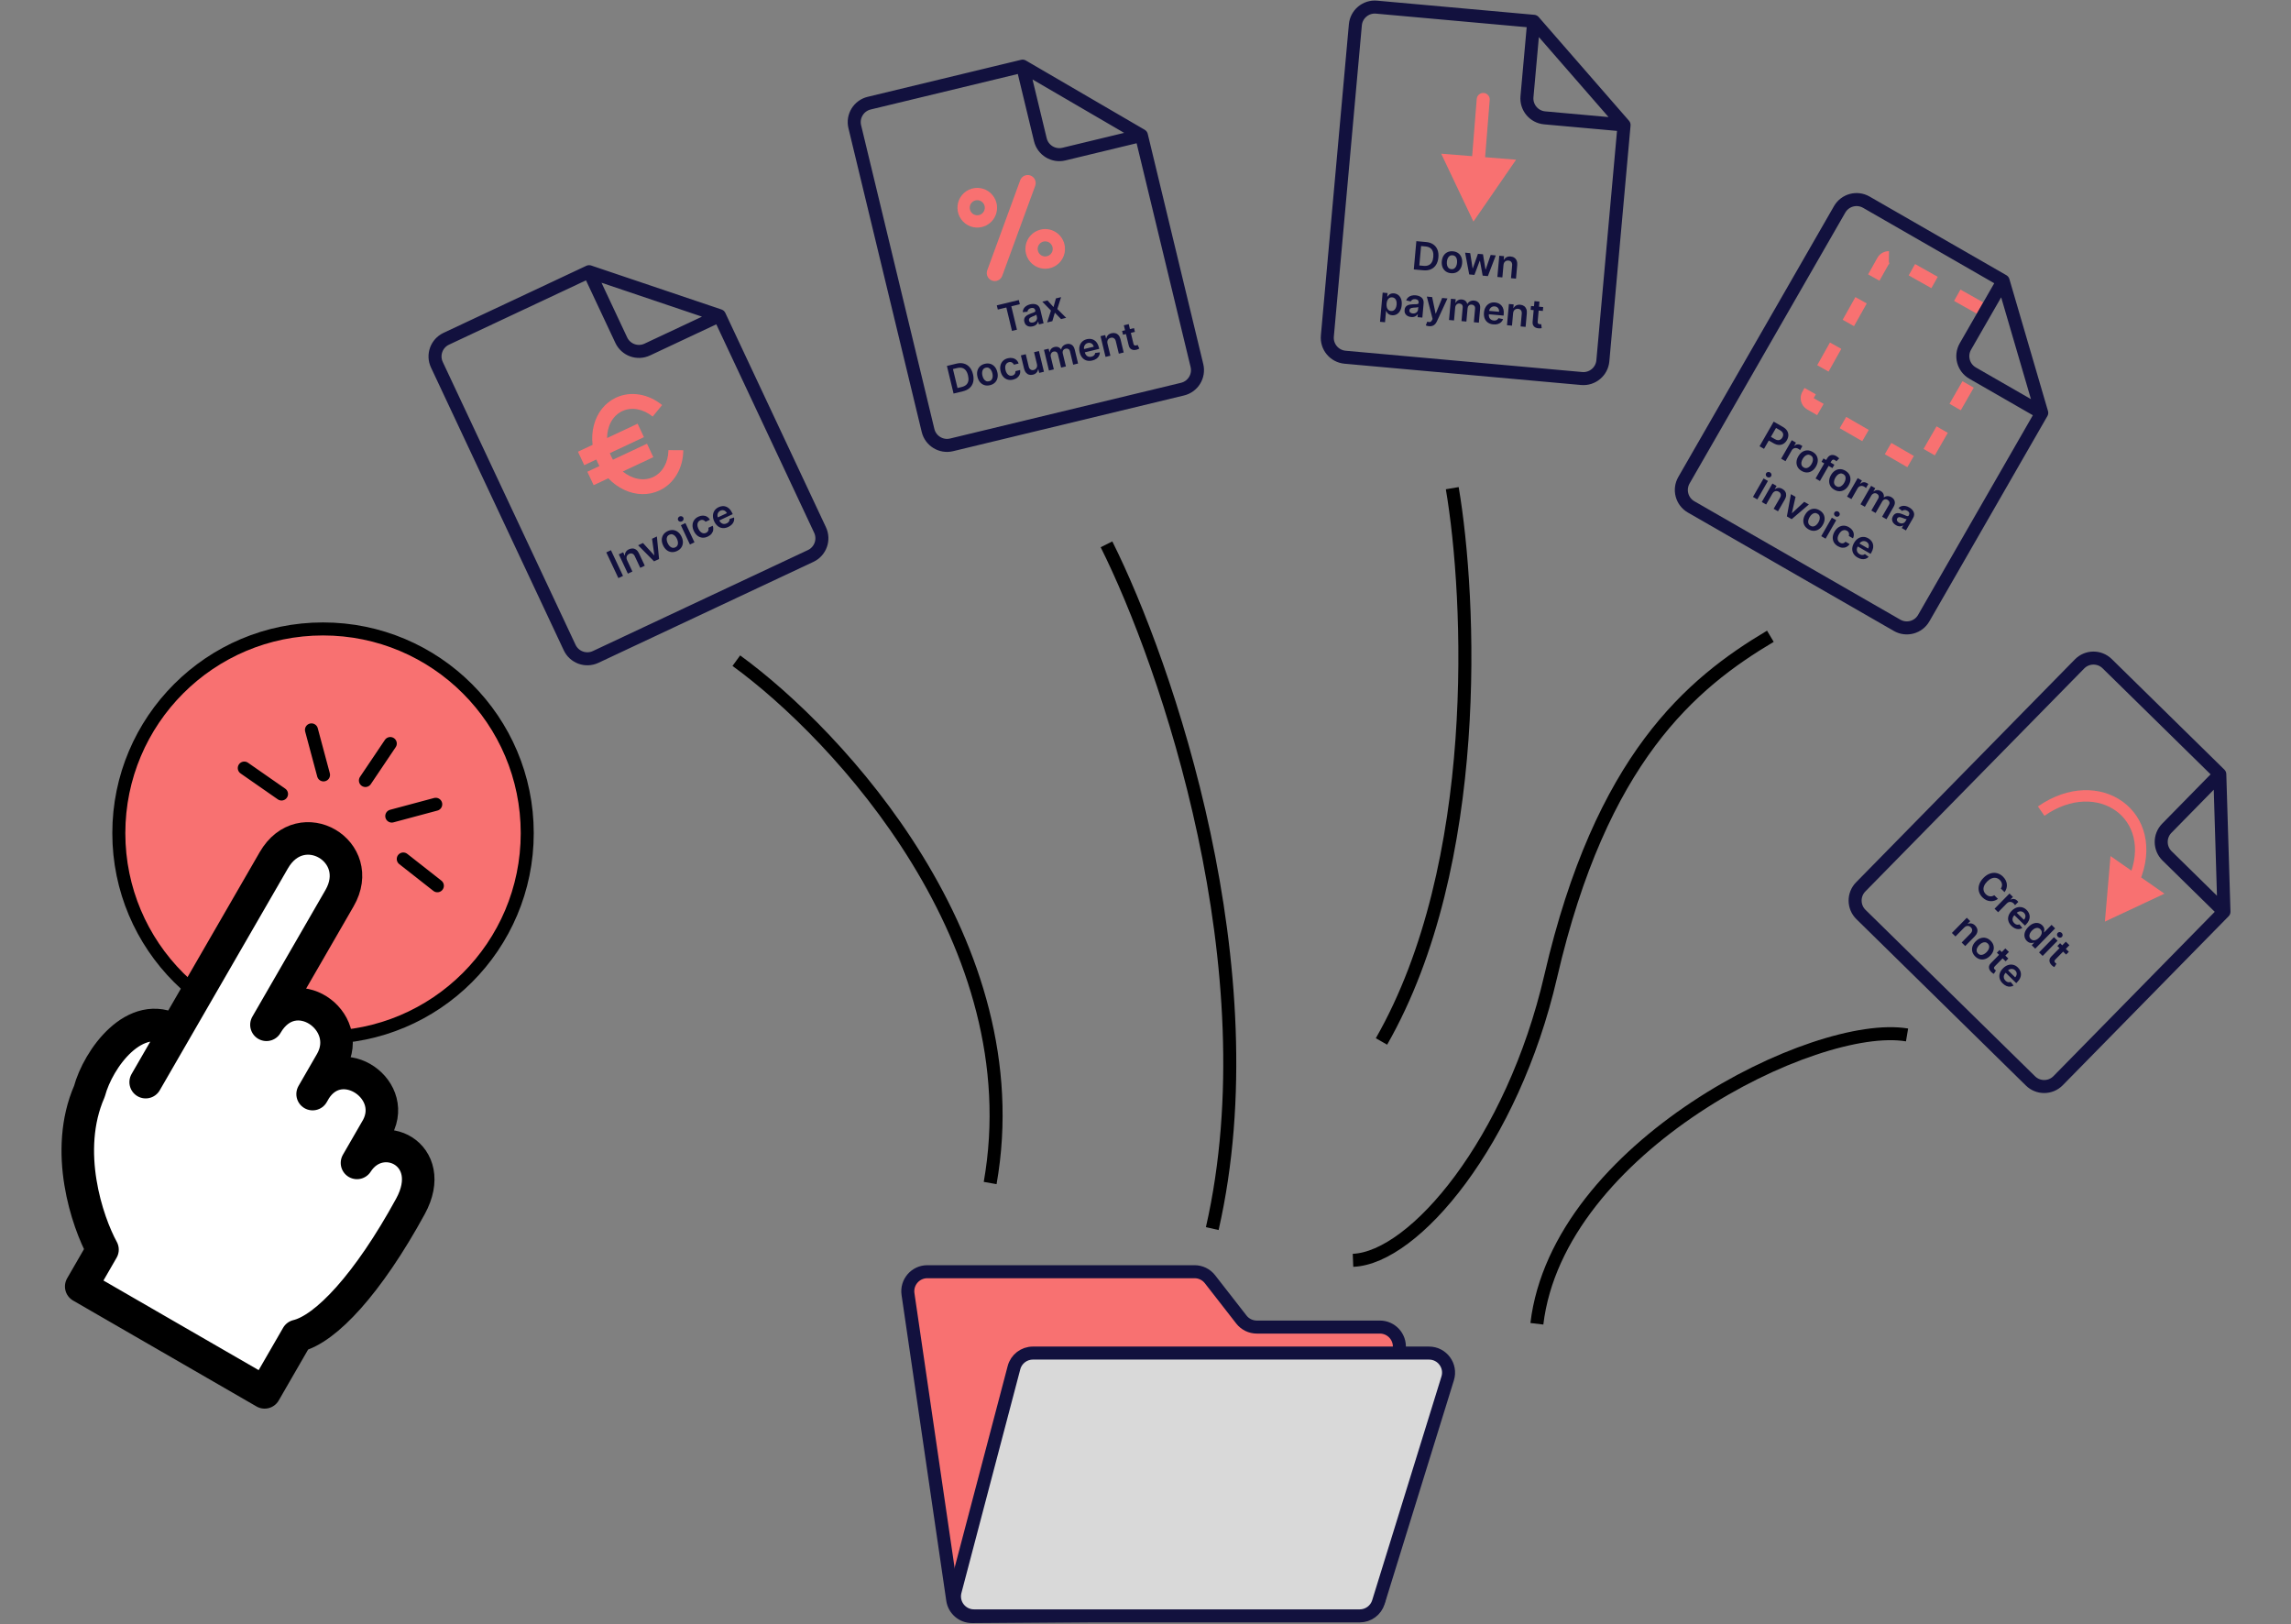 <svg width="1408" height="998" viewBox="0 0 1408 998" fill="none" xmlns="http://www.w3.org/2000/svg">
<rect x="0" y="0" width="1408" height="998" fill="#808080" stroke="none"/>
<path d="M452.529 405.999C515.362 451.666 634.529 579.799 608.529 726.999M680.029 334.499C716.862 408.166 781.429 595.399 745.029 754.999M892.529 299.999C904.029 367.833 911.429 530.799 849.029 639.999M1088.03 390.999C1039.53 419.833 984.029 465.999 953.029 599.999C929.512 701.653 869.195 772.999 831.529 774.499" stroke="black" stroke-width="8"/>
<path d="M1172.03 635.999C1115.7 626.499 957.529 704.999 944.529 813.499" stroke="black" stroke-width="8"/>
<circle cx="198.529" cy="511.999" r="125.5" fill="#F87171" stroke="black" stroke-width="8"/>
<path d="M162.63 855.638L49.92 790.564L62.99 767.926C53.616 750.792 38.884 707.354 54.948 670.678C60.29 650.714 82.912 619.183 107.728 633.489L168.275 528.66C185.214 499.321 225.345 523.077 208.66 551.976L163.754 629.755C180.443 600.849 218.26 627.079 203.474 652.688L193.707 669.605C209.384 645.392 244.77 668.698 231.962 692.873L219.399 714.632C233.996 691.878 269.91 709.038 252.26 741.329C226.214 788.98 200.222 816.743 182.655 820.954L162.63 855.638Z" fill="white"/>
<path d="M107.746 633.499C82.923 619.167 60.291 650.709 54.948 670.678C38.884 707.354 53.616 750.792 62.99 767.926L49.92 790.564L162.63 855.638L182.655 820.954C200.222 816.743 226.214 788.98 252.26 741.329C269.91 709.038 233.996 691.878 219.399 714.632L231.962 692.873C245.221 667.848 206.835 643.753 192.129 672.339L203.474 652.688C218.26 627.079 180.443 600.849 163.754 629.755L208.66 551.976C225.345 523.077 185.214 499.321 168.275 528.66L89.528 664.999" stroke="black" stroke-width="20" stroke-linecap="round" stroke-linejoin="round"/>
<path d="M173.016 487.935L150.131 472.003M198.829 476.192L191.417 448.53M224.573 479.637L239.862 456.924M240.773 501.497L267.792 494.257M247.841 527.872L268.796 544.321" stroke="black" stroke-width="8" stroke-linecap="round" stroke-linejoin="round"/>
<path d="M836.03 991.611L597.481 993.42C591.49 993.466 586.383 989.085 585.516 983.157L558.037 795.236C556.978 787.994 562.592 781.5 569.911 781.5H734.165C737.865 781.5 741.358 783.206 743.632 786.125L762.925 810.893C765.199 813.811 768.692 815.518 772.392 815.518H848.036C855.039 815.518 860.554 821.489 859.998 828.47L847.901 980.563C847.407 986.767 842.253 991.564 836.03 991.611Z" fill="#F87171" stroke="#12113E" stroke-width="8"/>
<path d="M623.174 840.446L586.99 977.946C584.988 985.555 590.727 993 598.595 993H835.682C840.942 993 845.589 989.574 847.145 984.549L889.715 847.049C892.105 839.328 886.334 831.5 878.251 831.5H634.779C629.328 831.5 624.562 835.174 623.174 840.446Z" fill="#D9D9D9" stroke="#12113E" stroke-width="8" stroke-linecap="round" stroke-linejoin="round"/>
<path d="M362.061 166.958L274.259 208.187C268.26 211.004 265.681 218.151 268.498 224.15L350.106 397.943C352.923 403.942 360.07 406.522 366.069 403.705L498.224 341.648C504.223 338.832 506.802 331.685 503.985 325.686L442.142 193.983M362.061 166.958L442.142 193.983M362.061 166.958L381.826 209.049C384.643 215.048 391.789 217.627 397.788 214.81L442.142 193.983" stroke="#12113E" stroke-width="8" stroke-linecap="round" stroke-linejoin="round"/>
<path d="M401.46 293.131C395.496 295.931 388.389 294.377 382.752 289.748L401.52 280.935L397.64 272.673L376.691 282.51C376.325 281.866 375.983 281.21 375.662 280.526C375.344 279.849 375.053 279.158 374.796 278.474L395.746 268.637L391.865 260.373L373.097 269.186C373.136 261.892 376.479 255.433 382.443 252.632C388.143 249.955 395.299 251.245 401.116 255.992L406.911 248.922C398.34 241.923 387.48 240.18 378.562 244.367C371.858 247.515 367.037 253.512 364.99 261.259C363.961 265.157 363.703 269.261 364.195 273.366L355.193 277.593L359.073 285.857L366.498 282.371C366.769 283.053 367.067 283.741 367.383 284.413C367.702 285.093 368.037 285.753 368.393 286.406L360.968 289.893L364.848 298.155L373.85 293.928C376.695 296.927 380.015 299.347 383.671 301.042C390.94 304.415 398.636 304.541 405.34 301.393C414.258 297.205 419.853 287.736 419.941 276.671L410.797 276.608C410.738 284.124 407.16 290.454 401.46 293.131Z" fill="#F87171"/>
<path d="M375.479 338.113L382.897 353.912L380.035 355.256L372.616 339.457L375.479 338.113ZM385.406 344.26L388.666 351.203L385.873 352.515L380.309 340.665L382.978 339.412L383.924 341.425L384.063 341.36C384.024 340.569 384.211 339.837 384.624 339.166C385.042 338.493 385.693 337.949 386.578 337.533C387.396 337.149 388.19 336.99 388.961 337.054C389.738 337.117 390.449 337.401 391.094 337.908C391.745 338.412 392.29 339.138 392.73 340.087L396.273 347.632L393.48 348.943L390.14 341.83C389.768 341.038 389.271 340.515 388.65 340.261C388.033 340.004 387.365 340.045 386.645 340.383C386.156 340.612 385.773 340.924 385.493 341.319C385.217 341.706 385.065 342.151 385.037 342.654C385.015 343.154 385.138 343.689 385.406 344.26ZM403.707 329.678L405.052 343.509L401.966 344.958L392.182 335.09L395.16 333.692L402.016 341.215L402.14 341.157L400.737 331.073L403.707 329.678ZM416.078 338.614C414.921 339.157 413.799 339.374 412.711 339.263C411.623 339.152 410.631 338.749 409.733 338.053C408.84 337.355 408.106 336.394 407.531 335.17C406.957 333.946 406.685 332.765 406.715 331.627C406.751 330.487 407.073 329.463 407.683 328.555C408.293 327.647 409.176 326.922 410.333 326.379C411.49 325.835 412.613 325.619 413.7 325.73C414.788 325.84 415.779 326.247 416.675 326.95C417.575 327.651 418.312 328.614 418.887 329.838C419.462 331.062 419.73 332.241 419.692 333.377C419.659 334.509 419.338 335.53 418.728 336.437C418.119 337.345 417.236 338.07 416.078 338.614ZM415.043 336.369C415.671 336.075 416.114 335.656 416.374 335.114C416.632 334.566 416.726 333.95 416.656 333.268C416.592 332.582 416.39 331.88 416.052 331.16C415.712 330.434 415.299 329.828 414.812 329.341C414.329 328.846 413.794 328.523 413.208 328.371C412.622 328.219 412.016 328.291 411.388 328.585C410.745 328.887 410.292 329.313 410.03 329.863C409.772 330.411 409.677 331.03 409.744 331.721C409.813 332.404 410.019 333.108 410.359 333.833C410.697 334.553 411.107 335.158 411.588 335.648C412.074 336.135 412.61 336.454 413.196 336.606C413.785 336.75 414.4 336.671 415.043 336.369ZM424.018 334.603L418.454 322.754L421.246 321.442L426.811 333.292L424.018 334.603ZM419.068 320.413C418.626 320.62 418.176 320.652 417.72 320.509C417.261 320.36 416.934 320.078 416.738 319.661C416.54 319.24 416.532 318.807 416.713 318.364C416.892 317.916 417.202 317.588 417.644 317.381C418.092 317.171 418.542 317.141 418.996 317.292C419.453 317.436 419.78 317.718 419.978 318.14C420.174 318.556 420.182 318.989 420.003 319.437C419.827 319.877 419.515 320.202 419.068 320.413ZM434.96 329.748C433.777 330.303 432.639 330.52 431.547 330.399C430.459 330.276 429.472 329.864 428.584 329.164C427.699 328.456 426.975 327.502 426.413 326.304C425.848 325.101 425.58 323.93 425.611 322.792C425.639 321.649 425.954 320.622 426.556 319.712C427.161 318.794 428.042 318.063 429.199 317.52C430.161 317.068 431.095 316.846 432.002 316.853C432.912 316.852 433.739 317.07 434.484 317.505C435.225 317.935 435.828 318.562 436.29 319.387L433.621 320.641C433.245 320.12 432.764 319.766 432.179 319.576C431.597 319.378 430.969 319.438 430.295 319.754C429.724 320.022 429.295 320.412 429.008 320.923C428.719 321.43 428.587 322.025 428.614 322.71C428.645 323.391 428.848 324.131 429.222 324.928C429.601 325.736 430.046 326.374 430.555 326.845C431.062 327.309 431.603 327.599 432.177 327.712C432.754 327.818 433.333 327.734 433.914 327.461C434.326 327.268 434.657 327.018 434.909 326.712C435.163 326.398 435.331 326.04 435.412 325.637C435.493 325.235 435.474 324.801 435.356 324.336L438.025 323.083C438.352 323.952 438.454 324.811 438.332 325.66C438.207 326.503 437.862 327.28 437.298 327.991C436.732 328.696 435.952 329.282 434.96 329.748ZM447.575 323.824C446.387 324.382 445.245 324.617 444.149 324.529C443.056 324.433 442.064 324.039 441.174 323.346C440.281 322.648 439.544 321.679 438.962 320.44C438.389 319.221 438.118 318.042 438.149 316.904C438.182 315.759 438.497 314.732 439.094 313.824C439.689 312.911 440.552 312.189 441.683 311.658C442.413 311.315 443.158 311.109 443.917 311.042C444.679 310.966 445.424 311.056 446.152 311.31C446.886 311.562 447.574 311.998 448.217 312.619C448.858 313.235 449.422 314.062 449.91 315.101L450.312 315.957L440.599 320.518L439.715 318.636L446.751 315.332C446.495 314.8 446.156 314.378 445.734 314.068C445.309 313.752 444.837 313.569 444.317 313.518C443.803 313.465 443.278 313.564 442.743 313.815C442.172 314.083 441.736 314.457 441.434 314.938C441.13 315.413 440.963 315.932 440.931 316.492C440.902 317.046 441.009 317.589 441.253 318.121L442.025 319.764C442.348 320.453 442.752 320.985 443.236 321.361C443.717 321.731 444.246 321.941 444.822 321.991C445.395 322.035 445.985 321.915 446.592 321.63C446.998 321.44 447.339 321.21 447.615 320.943C447.889 320.67 448.094 320.363 448.229 320.024C448.364 319.684 448.415 319.318 448.382 318.926L451.127 317.994C451.286 318.761 451.255 319.51 451.034 320.241C450.815 320.966 450.415 321.637 449.833 322.255C449.248 322.869 448.496 323.392 447.575 323.824Z" fill="#12113E"/>
<path d="M1293.63 566.339L1330.23 549.19L1297.08 526.072L1293.63 566.339ZM1254.47 498.464L1256.47 501.331C1273.06 489.729 1289.86 490.649 1300.42 498.291C1310.89 505.856 1316.18 520.694 1308.43 539.144L1311.65 540.5L1314.88 541.856C1323.71 520.854 1318 502.363 1304.53 492.618C1291.15 482.949 1271.07 482.577 1252.46 495.596L1254.47 498.464Z" fill="#F87171"/>
<path d="M1364.24 475.795L1295.02 407.844C1290.29 403.202 1282.69 403.272 1278.05 408.002L1143.55 545.019C1138.91 549.748 1138.98 557.346 1143.71 561.989L1247.9 664.265C1252.63 668.907 1260.23 668.837 1264.87 664.107L1366.8 560.274M1364.24 475.795L1366.8 560.274M1364.24 475.795L1331.67 508.979C1327.03 513.708 1327.1 521.306 1331.83 525.949L1366.8 560.274" stroke="#12113E" stroke-width="8" stroke-linecap="round" stroke-linejoin="round"/>
<path d="M1231.95 548.248L1229.67 546.015C1229.98 545.578 1230.18 545.131 1230.29 544.671C1230.4 544.208 1230.43 543.748 1230.37 543.291C1230.31 542.833 1230.16 542.391 1229.93 541.963C1229.7 541.535 1229.4 541.134 1229.02 540.76C1228.34 540.095 1227.57 539.676 1226.72 539.504C1225.86 539.327 1224.97 539.419 1224.03 539.782C1223.1 540.14 1222.17 540.787 1221.25 541.724C1220.32 542.677 1219.68 543.625 1219.33 544.568C1218.99 545.511 1218.92 546.404 1219.12 547.246C1219.32 548.088 1219.75 548.839 1220.43 549.5C1220.8 549.866 1221.2 550.16 1221.62 550.381C1222.04 550.602 1222.48 550.742 1222.93 550.803C1223.39 550.867 1223.84 550.844 1224.3 550.736C1224.76 550.631 1225.21 550.43 1225.63 550.133L1227.9 552.378C1227.23 552.886 1226.5 553.261 1225.71 553.501C1224.92 553.745 1224.1 553.843 1223.26 553.795C1222.42 553.742 1221.58 553.529 1220.76 553.155C1219.93 552.777 1219.15 552.224 1218.41 551.495C1217.31 550.421 1216.58 549.208 1216.22 547.857C1215.86 546.507 1215.9 545.11 1216.35 543.668C1216.79 542.225 1217.67 540.835 1218.98 539.497C1220.3 538.155 1221.68 537.252 1223.11 536.789C1224.55 536.321 1225.95 536.256 1227.3 536.593C1228.66 536.93 1229.88 537.632 1230.97 538.699C1231.66 539.379 1232.21 540.11 1232.62 540.889C1233.02 541.669 1233.27 542.476 1233.37 543.311C1233.47 544.142 1233.4 544.976 1233.17 545.814C1232.94 546.652 1232.54 547.463 1231.95 548.248ZM1225.82 558.434L1234.99 549.092L1237.12 551.188L1235.59 552.745L1235.69 552.84C1236.39 552.468 1237.09 552.339 1237.79 552.453C1238.5 552.567 1239.12 552.887 1239.66 553.412C1239.78 553.532 1239.91 553.671 1240.05 553.831C1240.19 553.99 1240.31 554.13 1240.39 554.249L1238.4 556.275C1238.34 556.151 1238.22 555.977 1238.04 555.754C1237.87 555.53 1237.69 555.327 1237.5 555.144C1237.1 554.75 1236.65 554.483 1236.16 554.343C1235.68 554.203 1235.2 554.195 1234.72 554.32C1234.24 554.445 1233.8 554.706 1233.41 555.103L1228.02 560.596L1225.82 558.434ZM1236.18 568.965C1235.24 568.045 1234.62 567.057 1234.33 565.999C1234.03 564.941 1234.06 563.874 1234.4 562.798C1234.74 561.718 1235.39 560.689 1236.35 559.712C1237.3 558.751 1238.31 558.087 1239.38 557.719C1240.47 557.352 1241.54 557.29 1242.6 557.533C1243.66 557.772 1244.64 558.33 1245.53 559.205C1246.11 559.77 1246.56 560.397 1246.89 561.085C1247.22 561.773 1247.4 562.503 1247.41 563.274C1247.43 564.049 1247.26 564.846 1246.91 565.665C1246.55 566.48 1245.97 567.297 1245.17 568.116L1244.51 568.791L1236.85 561.275L1238.31 559.791L1243.85 565.236C1244.26 564.81 1244.54 564.345 1244.68 563.842C1244.83 563.334 1244.84 562.828 1244.71 562.323C1244.58 561.822 1244.3 561.364 1243.88 560.95C1243.43 560.508 1242.93 560.23 1242.37 560.114C1241.82 559.995 1241.28 560.018 1240.74 560.184C1240.21 560.349 1239.74 560.639 1239.32 561.053L1238.05 562.348C1237.52 562.892 1237.16 563.455 1236.98 564.04C1236.8 564.62 1236.79 565.189 1236.94 565.746C1237.1 566.299 1237.42 566.81 1237.89 567.28C1238.21 567.594 1238.55 567.834 1238.89 568C1239.25 568.161 1239.6 568.246 1239.97 568.255C1240.34 568.263 1240.7 568.184 1241.05 568.016L1242.88 570.265C1242.22 570.681 1241.51 570.912 1240.74 570.96C1239.99 571.007 1239.22 570.865 1238.44 570.535C1237.66 570.201 1236.91 569.677 1236.18 568.965ZM1245.68 578.256C1244.95 577.536 1244.48 576.702 1244.27 575.756C1244.06 574.81 1244.13 573.812 1244.5 572.764C1244.87 571.716 1245.56 570.679 1246.57 569.654C1247.58 568.616 1248.61 567.907 1249.66 567.528C1250.7 567.148 1251.7 567.063 1252.64 567.271C1253.59 567.475 1254.42 567.929 1255.14 568.634C1255.69 569.171 1256.04 569.706 1256.21 570.239C1256.39 570.768 1256.45 571.264 1256.4 571.726C1256.36 572.184 1256.28 572.583 1256.17 572.921L1256.26 573.011L1260.84 568.352L1263.04 570.519L1250.82 582.975L1248.65 580.85L1250.1 579.378L1249.96 579.247C1249.63 579.362 1249.23 579.442 1248.76 579.487C1248.3 579.527 1247.8 579.464 1247.28 579.296C1246.75 579.128 1246.22 578.781 1245.68 578.256ZM1248.07 577.053C1248.53 577.51 1249.06 577.775 1249.63 577.846C1250.21 577.913 1250.81 577.803 1251.42 577.516C1252.04 577.229 1252.64 576.783 1253.24 576.179C1253.83 575.575 1254.26 574.966 1254.53 574.353C1254.8 573.744 1254.89 573.154 1254.81 572.585C1254.73 572.019 1254.45 571.503 1253.97 571.037C1253.48 570.556 1252.95 570.281 1252.37 570.215C1251.79 570.148 1251.2 570.258 1250.59 570.544C1249.98 570.831 1249.39 571.265 1248.82 571.845C1248.25 572.428 1247.82 573.031 1247.54 573.652C1247.26 574.274 1247.16 574.877 1247.23 575.463C1247.31 576.049 1247.59 576.579 1248.07 577.053ZM1253.16 585.279L1262.33 575.936L1264.54 578.098L1255.37 587.44L1253.16 585.279ZM1264.74 575.697C1264.39 575.355 1264.21 574.945 1264.18 574.467C1264.16 573.985 1264.31 573.58 1264.64 573.251C1264.96 572.919 1265.36 572.76 1265.84 572.776C1266.32 572.788 1266.74 572.965 1267.09 573.307C1267.44 573.653 1267.63 574.065 1267.64 574.543C1267.67 575.021 1267.52 575.426 1267.19 575.759C1266.87 576.087 1266.46 576.246 1265.98 576.234C1265.51 576.222 1265.1 576.043 1264.74 575.697ZM1271.46 584.899L1269.79 586.602L1264.42 581.331L1266.09 579.628L1271.46 584.899ZM1269.62 578.691L1271.82 580.852L1263.21 589.623C1262.92 589.919 1262.74 590.189 1262.67 590.435C1262.62 590.681 1262.63 590.906 1262.73 591.11C1262.82 591.314 1262.96 591.505 1263.14 591.684C1263.28 591.82 1263.42 591.933 1263.55 592.024C1263.69 592.119 1263.8 592.189 1263.87 592.232L1262.55 594.317C1262.4 594.243 1262.18 594.122 1261.92 593.956C1261.66 593.793 1261.36 593.563 1261.04 593.265C1260.48 592.74 1260.06 592.169 1259.8 591.553C1259.54 590.932 1259.47 590.3 1259.59 589.656C1259.72 589.016 1260.07 588.406 1260.65 587.826L1269.62 578.691ZM1207.16 570.013L1201.79 575.487L1199.59 573.326L1208.76 563.984L1210.86 566.049L1209.31 567.637L1209.42 567.744C1210.14 567.432 1210.89 567.353 1211.67 567.506C1212.44 567.664 1213.18 568.085 1213.88 568.77C1214.52 569.402 1214.95 570.092 1215.16 570.837C1215.37 571.586 1215.35 572.352 1215.1 573.134C1214.85 573.919 1214.36 574.683 1213.63 575.425L1207.79 581.374L1205.59 579.212L1211.09 573.605C1211.7 572.98 1212.02 572.333 1212.04 571.661C1212.07 570.994 1211.8 570.382 1211.23 569.825C1210.85 569.447 1210.42 569.195 1209.95 569.071C1209.49 568.947 1209.02 568.959 1208.54 569.108C1208.07 569.261 1207.61 569.563 1207.16 570.013ZM1213.92 587.753C1213.01 586.858 1212.42 585.881 1212.14 584.823C1211.87 583.765 1211.9 582.694 1212.24 581.61C1212.58 580.53 1213.23 579.507 1214.17 578.542C1215.12 577.577 1216.13 576.911 1217.21 576.543C1218.29 576.18 1219.36 576.126 1220.43 576.381C1221.49 576.636 1222.48 577.212 1223.39 578.107C1224.3 579.003 1224.9 579.98 1225.17 581.038C1225.45 582.096 1225.41 583.167 1225.06 584.251C1224.72 585.339 1224.07 586.366 1223.13 587.331C1222.18 588.296 1221.17 588.958 1220.09 589.317C1219.02 589.681 1217.95 589.735 1216.88 589.48C1215.82 589.224 1214.83 588.649 1213.92 587.753ZM1215.67 586.002C1216.16 586.487 1216.71 586.757 1217.31 586.812C1217.91 586.863 1218.52 586.736 1219.13 586.433C1219.75 586.134 1220.34 585.701 1220.9 585.133C1221.46 584.562 1221.89 583.963 1222.17 583.338C1222.47 582.712 1222.59 582.098 1222.52 581.496C1222.46 580.894 1222.18 580.35 1221.69 579.865C1221.18 579.367 1220.63 579.091 1220.02 579.036C1219.42 578.986 1218.8 579.112 1218.18 579.415C1217.56 579.718 1216.97 580.156 1216.41 580.727C1215.85 581.295 1215.43 581.889 1215.14 582.511C1214.85 583.136 1214.74 583.75 1214.8 584.352C1214.87 584.954 1215.16 585.504 1215.67 586.002ZM1234.28 589.037L1232.61 590.74L1227.24 585.468L1228.91 583.765L1234.28 589.037ZM1232.43 582.828L1234.64 584.989L1226.03 593.76C1225.74 594.056 1225.56 594.327 1225.49 594.572C1225.43 594.818 1225.45 595.043 1225.55 595.247C1225.64 595.451 1225.78 595.642 1225.96 595.822C1226.1 595.957 1226.23 596.07 1226.37 596.161C1226.51 596.257 1226.61 596.326 1226.69 596.369L1225.37 598.455C1225.21 598.38 1225 598.259 1224.73 598.093C1224.47 597.931 1224.18 597.7 1223.86 597.402C1223.29 596.877 1222.88 596.306 1222.62 595.69C1222.36 595.07 1222.29 594.437 1222.41 593.793C1222.54 593.153 1222.89 592.543 1223.47 591.964L1232.43 582.828ZM1230.81 604.33C1229.87 603.411 1229.25 602.422 1228.96 601.364C1228.66 600.306 1228.69 599.239 1229.03 598.163C1229.37 597.083 1230.02 596.055 1230.98 595.077C1231.93 594.116 1232.94 593.452 1234.01 593.085C1235.1 592.717 1236.17 592.655 1237.23 592.898C1238.29 593.137 1239.27 593.695 1240.16 594.57C1240.74 595.136 1241.19 595.762 1241.52 596.45C1241.85 597.138 1242.03 597.868 1242.04 598.639C1242.06 599.414 1241.89 600.212 1241.54 601.03C1241.18 601.845 1240.6 602.662 1239.8 603.481L1239.14 604.156L1231.48 596.64L1232.94 595.156L1238.48 600.601C1238.89 600.175 1239.17 599.71 1239.31 599.207C1239.46 598.699 1239.47 598.193 1239.34 597.688C1239.21 597.187 1238.93 596.729 1238.51 596.315C1238.06 595.874 1237.56 595.595 1237 595.48C1236.45 595.36 1235.9 595.383 1235.37 595.549C1234.84 595.715 1234.37 596.004 1233.95 596.418L1232.68 597.713C1232.15 598.257 1231.79 598.821 1231.61 599.405C1231.43 599.985 1231.41 600.554 1231.57 601.111C1231.73 601.664 1232.04 602.175 1232.52 602.645C1232.84 602.959 1233.18 603.199 1233.52 603.365C1233.87 603.526 1234.23 603.611 1234.6 603.62C1234.96 603.629 1235.33 603.549 1235.68 603.381L1237.51 605.63C1236.85 606.046 1236.13 606.278 1235.37 606.325C1234.62 606.372 1233.85 606.231 1233.07 605.9C1232.29 605.566 1231.53 605.043 1230.81 604.33Z" fill="#12113E"/>
<path d="M1216.84 189.278L1162.74 158.862C1160.81 157.778 1158.37 158.464 1157.29 160.393L1111.17 242.711C1110.1 244.621 1110.76 247.037 1112.66 248.131L1176.83 285.153C1178.75 286.259 1181.2 285.6 1182.3 283.682L1213.34 229.683" stroke="#F87171" stroke-width="8" stroke-dasharray="16 16"/>
<path d="M1231.08 172.585L1146.99 124.241C1141.24 120.938 1133.91 122.919 1130.6 128.664L1034.91 295.119C1031.61 300.865 1033.59 308.2 1039.33 311.503L1165.91 384.268C1171.65 387.571 1178.99 385.591 1182.29 379.846L1254.81 253.704M1231.08 172.585L1254.81 253.704M1231.08 172.585L1207.91 212.899C1204.6 218.644 1206.58 225.98 1212.33 229.283L1254.81 253.704" stroke="#12113E" stroke-width="8" stroke-linecap="round" stroke-linejoin="round"/>
<path d="M1081.38 274.242L1090.08 259.11L1095.76 262.372C1096.92 263.04 1097.77 263.818 1098.31 264.704C1098.85 265.594 1099.11 266.534 1099.08 267.525C1099.05 268.513 1098.77 269.488 1098.21 270.448C1097.66 271.419 1096.96 272.163 1096.11 272.682C1095.27 273.201 1094.33 273.447 1093.28 273.422C1092.23 273.392 1091.13 273.041 1089.96 272.37L1086.2 270.208L1087.5 267.954L1090.89 269.904C1091.57 270.295 1092.19 270.497 1092.76 270.509C1093.33 270.522 1093.84 270.381 1094.28 270.086C1094.73 269.794 1095.11 269.38 1095.42 268.843C1095.73 268.306 1095.89 267.772 1095.92 267.242C1095.95 266.714 1095.81 266.211 1095.5 265.732C1095.2 265.251 1094.71 264.814 1094.02 264.42L1091.51 262.976L1084.13 275.818L1081.38 274.242ZM1094.66 281.872L1101.18 270.523L1103.77 272.014L1102.69 273.905L1102.81 273.973C1103.39 273.437 1104.03 273.136 1104.74 273.07C1105.45 273.002 1106.14 273.155 1106.79 273.529C1106.93 273.614 1107.1 273.716 1107.27 273.836C1107.45 273.953 1107.6 274.06 1107.7 274.155L1106.29 276.615C1106.2 276.511 1106.04 276.373 1105.81 276.202C1105.59 276.029 1105.36 275.877 1105.14 275.747C1104.65 275.466 1104.15 275.32 1103.64 275.308C1103.14 275.294 1102.67 275.408 1102.23 275.65C1101.8 275.892 1101.44 276.255 1101.17 276.737L1097.33 283.41L1094.66 281.872ZM1107.26 289.413C1106.15 288.776 1105.33 287.98 1104.8 287.025C1104.27 286.07 1104.03 285.026 1104.09 283.891C1104.15 282.76 1104.51 281.608 1105.19 280.435C1105.86 279.263 1106.67 278.363 1107.62 277.736C1108.58 277.112 1109.6 276.79 1110.7 276.77C1111.79 276.749 1112.89 277.058 1114 277.695C1115.11 278.332 1115.93 279.128 1116.46 280.083C1116.99 281.038 1117.23 282.083 1117.16 283.22C1117.1 284.359 1116.74 285.515 1116.06 286.688C1115.39 287.86 1114.58 288.756 1113.62 289.375C1112.68 289.997 1111.66 290.318 1110.56 290.338C1109.47 290.359 1108.37 290.051 1107.26 289.413ZM1108.51 287.279C1109.11 287.625 1109.71 287.748 1110.3 287.651C1110.9 287.548 1111.46 287.272 1111.98 286.824C1112.5 286.379 1112.96 285.811 1113.36 285.121C1113.76 284.427 1114.02 283.741 1114.14 283.063C1114.27 282.383 1114.22 281.76 1114.01 281.193C1113.8 280.626 1113.4 280.169 1112.79 279.824C1112.18 279.47 1111.57 279.343 1110.97 279.443C1110.37 279.545 1109.81 279.822 1109.28 280.272C1108.76 280.721 1108.3 281.292 1107.9 281.987C1107.51 282.676 1107.25 283.358 1107.12 284.033C1107 284.711 1107.04 285.333 1107.26 285.901C1107.48 286.466 1107.89 286.925 1108.51 287.279ZM1127.37 285.579L1126.18 287.647L1119.47 283.791L1120.66 281.722L1127.37 285.579ZM1115.81 294.035L1122.95 281.615C1123.39 280.851 1123.92 280.306 1124.52 279.98C1125.14 279.657 1125.78 279.524 1126.46 279.581C1127.14 279.639 1127.81 279.856 1128.47 280.232C1128.93 280.499 1129.32 280.772 1129.64 281.053C1129.96 281.333 1130.18 281.553 1130.32 281.711L1128.6 283.474C1128.51 283.374 1128.38 283.258 1128.23 283.124C1128.08 282.986 1127.9 282.855 1127.69 282.734C1127.19 282.448 1126.77 282.366 1126.42 282.488C1126.09 282.609 1125.79 282.89 1125.54 283.334L1118.5 295.577L1115.81 294.035ZM1127.34 300.954C1126.23 300.317 1125.41 299.521 1124.88 298.566C1124.34 297.611 1124.11 296.567 1124.16 295.432C1124.22 294.3 1124.59 293.148 1125.26 291.976C1125.94 290.804 1126.75 289.904 1127.7 289.277C1128.65 288.653 1129.68 288.331 1130.77 288.31C1131.87 288.29 1132.97 288.598 1134.07 289.236C1135.18 289.873 1136 290.669 1136.54 291.624C1137.07 292.579 1137.3 293.624 1137.24 294.761C1137.18 295.9 1136.81 297.056 1136.14 298.229C1135.47 299.401 1134.65 300.297 1133.7 300.916C1132.75 301.538 1131.73 301.859 1130.64 301.879C1129.55 301.9 1128.45 301.591 1127.34 300.954ZM1128.58 298.82C1129.18 299.165 1129.78 299.289 1130.38 299.191C1130.97 299.089 1131.53 298.813 1132.05 298.365C1132.58 297.919 1133.04 297.352 1133.43 296.662C1133.83 295.968 1134.09 295.282 1134.21 294.604C1134.34 293.924 1134.3 293.301 1134.09 292.734C1133.88 292.166 1133.47 291.71 1132.87 291.365C1132.25 291.011 1131.65 290.884 1131.04 290.984C1130.45 291.086 1129.89 291.363 1129.36 291.813C1128.84 292.262 1128.38 292.833 1127.98 293.528C1127.58 294.217 1127.32 294.899 1127.2 295.574C1127.08 296.252 1127.12 296.874 1127.33 297.441C1127.55 298.006 1127.97 298.466 1128.58 298.82ZM1135.17 305.164L1141.7 293.815L1144.29 295.306L1143.2 297.197L1143.32 297.265C1143.91 296.729 1144.55 296.428 1145.26 296.362C1145.97 296.294 1146.65 296.447 1147.3 296.821C1147.45 296.906 1147.61 297.008 1147.79 297.128C1147.97 297.245 1148.11 297.352 1148.22 297.447L1146.81 299.907C1146.72 299.803 1146.56 299.665 1146.33 299.494C1146.11 299.321 1145.88 299.169 1145.65 299.039C1145.17 298.758 1144.67 298.612 1144.16 298.6C1143.65 298.586 1143.18 298.7 1142.75 298.942C1142.32 299.184 1141.96 299.547 1141.68 300.029L1137.85 306.702L1135.17 305.164ZM1143.42 309.906L1149.95 298.557L1152.5 300.027L1151.4 301.955L1151.53 302.032C1152.14 301.518 1152.82 301.235 1153.58 301.185C1154.34 301.13 1155.1 301.321 1155.85 301.757C1156.62 302.198 1157.16 302.758 1157.47 303.435C1157.79 304.111 1157.88 304.831 1157.73 305.596L1157.85 305.664C1158.46 305.177 1159.17 304.919 1159.98 304.887C1160.8 304.853 1161.62 305.073 1162.45 305.545C1163.49 306.146 1164.15 306.966 1164.43 308.005C1164.71 309.045 1164.49 310.198 1163.76 311.463L1159.38 319.081L1156.7 317.539L1160.84 310.335C1161.25 309.631 1161.36 309.009 1161.17 308.468C1160.98 307.923 1160.62 307.495 1160.08 307.183C1159.43 306.812 1158.81 306.724 1158.22 306.918C1157.63 307.111 1157.15 307.527 1156.78 308.167L1152.71 315.246L1150.09 313.738L1154.29 306.423C1154.63 305.837 1154.72 305.267 1154.57 304.713C1154.42 304.162 1154.06 303.724 1153.49 303.399C1153.11 303.178 1152.7 303.075 1152.28 303.091C1151.85 303.102 1151.44 303.231 1151.05 303.478C1150.66 303.72 1150.33 304.075 1150.06 304.543L1146.1 311.444L1143.42 309.906ZM1165.23 322.748C1164.51 322.334 1163.94 321.834 1163.51 321.246C1163.09 320.657 1162.85 320.012 1162.81 319.312C1162.77 318.615 1162.97 317.895 1163.39 317.151C1163.76 316.511 1164.19 316.049 1164.66 315.766C1165.14 315.483 1165.66 315.334 1166.21 315.318C1166.76 315.302 1167.33 315.377 1167.92 315.543C1168.51 315.707 1169.1 315.919 1169.69 316.177C1170.39 316.49 1170.97 316.739 1171.41 316.922C1171.86 317.101 1172.21 317.185 1172.46 317.174C1172.73 317.162 1172.93 317.027 1173.08 316.771L1173.11 316.727C1173.43 316.17 1173.51 315.644 1173.35 315.149C1173.2 314.654 1172.81 314.228 1172.19 313.871C1171.54 313.495 1170.93 313.339 1170.39 313.404C1169.84 313.471 1169.39 313.661 1169.04 313.974L1166.74 312.184C1167.34 311.607 1167.99 311.218 1168.71 311.015C1169.43 310.808 1170.19 310.777 1170.98 310.922C1171.77 311.062 1172.56 311.36 1173.35 311.816C1173.9 312.13 1174.41 312.507 1174.88 312.947C1175.34 313.386 1175.72 313.883 1176 314.436C1176.28 314.984 1176.41 315.588 1176.39 316.246C1176.38 316.907 1176.15 317.614 1175.72 318.368L1171.35 325.964L1168.78 324.485L1169.68 322.926L1169.59 322.875C1169.25 323.097 1168.85 323.261 1168.39 323.367C1167.95 323.471 1167.45 323.479 1166.91 323.392C1166.38 323.302 1165.82 323.088 1165.23 322.748ZM1167.05 321.182C1167.59 321.49 1168.12 321.652 1168.63 321.667C1169.15 321.677 1169.62 321.565 1170.04 321.332C1170.46 321.102 1170.79 320.778 1171.03 320.359L1171.8 319.022C1171.67 319.042 1171.49 319.024 1171.26 318.967C1171.03 318.913 1170.77 318.837 1170.5 318.74C1170.23 318.643 1169.96 318.542 1169.7 318.438C1169.44 318.334 1169.22 318.243 1169.02 318.166C1168.59 317.99 1168.19 317.874 1167.8 317.816C1167.41 317.758 1167.07 317.787 1166.76 317.904C1166.45 318.016 1166.2 318.244 1166 318.589C1165.72 319.082 1165.68 319.557 1165.9 320.015C1166.11 320.473 1166.5 320.862 1167.05 321.182ZM1077.34 305.367L1083.86 294.017L1086.54 295.555L1080.01 306.904L1077.34 305.367ZM1086.13 293.18C1085.71 292.936 1085.43 292.586 1085.28 292.13C1085.14 291.669 1085.19 291.238 1085.41 290.839C1085.65 290.436 1086 290.181 1086.46 290.076C1086.93 289.966 1087.38 290.032 1087.8 290.276C1088.23 290.522 1088.51 290.875 1088.65 291.333C1088.79 291.789 1088.75 292.22 1088.52 292.623C1088.29 293.022 1087.94 293.277 1087.47 293.387C1087.01 293.495 1086.56 293.426 1086.13 293.18ZM1089.26 303.373L1085.44 310.023L1082.76 308.485L1089.29 297.136L1091.84 298.606L1090.74 300.534L1090.87 300.611C1091.5 300.125 1092.2 299.86 1092.99 299.814C1093.78 299.771 1094.6 299.993 1095.45 300.48C1096.23 300.93 1096.82 301.49 1097.2 302.159C1097.6 302.831 1097.77 303.577 1097.73 304.396C1097.69 305.218 1097.4 306.081 1096.88 306.985L1092.72 314.211L1090.05 312.674L1093.97 305.861C1094.4 305.102 1094.55 304.396 1094.4 303.741C1094.26 303.088 1093.84 302.564 1093.15 302.167C1092.68 301.898 1092.21 301.763 1091.72 301.76C1091.25 301.755 1090.79 301.885 1090.37 302.151C1089.94 302.419 1089.58 302.826 1089.26 303.373ZM1111.7 310.019L1101.13 319.045L1098.18 317.346L1100.66 303.673L1103.51 305.313L1101.27 315.243L1101.39 315.311L1108.85 308.384L1111.7 310.019ZM1111.46 325.278C1110.35 324.641 1109.53 323.845 1109 322.89C1108.47 321.935 1108.23 320.89 1108.29 319.756C1108.35 318.624 1108.71 317.472 1109.39 316.3C1110.06 315.128 1110.87 314.228 1111.82 313.601C1112.78 312.977 1113.8 312.655 1114.9 312.634C1115.99 312.614 1117.09 312.922 1118.2 313.56C1119.31 314.197 1120.13 314.993 1120.66 315.948C1121.19 316.903 1121.43 317.948 1121.36 319.085C1121.3 320.224 1120.94 321.38 1120.26 322.553C1119.59 323.725 1118.78 324.621 1117.82 325.24C1116.88 325.862 1115.86 326.183 1114.76 326.203C1113.67 326.224 1112.57 325.915 1111.46 325.278ZM1112.71 323.144C1113.31 323.489 1113.91 323.613 1114.5 323.515C1115.1 323.413 1115.65 323.137 1116.17 322.689C1116.7 322.243 1117.16 321.676 1117.56 320.986C1117.96 320.292 1118.22 319.606 1118.34 318.928C1118.47 318.248 1118.42 317.625 1118.21 317.058C1118 316.49 1117.6 316.034 1116.99 315.689C1116.38 315.335 1115.77 315.208 1115.17 315.308C1114.57 315.41 1114.01 315.687 1113.48 316.137C1112.96 316.586 1112.5 317.157 1112.1 317.851C1111.71 318.541 1111.45 319.223 1111.32 319.898C1111.2 320.576 1111.24 321.198 1111.46 321.765C1111.68 322.33 1112.09 322.79 1112.71 323.144ZM1119.3 329.488L1125.82 318.139L1128.5 319.676L1121.97 331.026L1119.3 329.488ZM1128.09 317.301C1127.67 317.057 1127.39 316.708 1127.24 316.251C1127.1 315.79 1127.14 315.36 1127.37 314.961C1127.61 314.557 1127.96 314.302 1128.42 314.197C1128.89 314.087 1129.34 314.154 1129.76 314.397C1130.19 314.644 1130.47 314.996 1130.61 315.454C1130.75 315.911 1130.71 316.341 1130.48 316.745C1130.25 317.144 1129.9 317.398 1129.43 317.508C1128.97 317.617 1128.52 317.547 1128.09 317.301ZM1129.55 335.674C1128.41 335.023 1127.58 334.215 1127.06 333.25C1126.53 332.288 1126.31 331.243 1126.37 330.114C1126.45 328.983 1126.81 327.844 1127.47 326.696C1128.13 325.543 1128.94 324.654 1129.89 324.027C1130.84 323.395 1131.87 323.065 1132.96 323.037C1134.06 323.007 1135.16 323.31 1136.27 323.947C1137.19 324.477 1137.91 325.115 1138.42 325.863C1138.94 326.609 1139.24 327.411 1139.31 328.27C1139.38 329.125 1139.21 329.978 1138.8 330.829L1136.24 329.36C1136.45 328.753 1136.47 328.156 1136.29 327.568C1136.12 326.978 1135.71 326.497 1135.06 326.126C1134.52 325.812 1133.95 325.683 1133.37 325.741C1132.79 325.794 1132.22 326.027 1131.68 326.441C1131.14 326.857 1130.65 327.447 1130.21 328.211C1129.76 328.984 1129.5 329.714 1129.4 330.401C1129.31 331.083 1129.38 331.692 1129.62 332.227C1129.86 332.761 1130.26 333.187 1130.82 333.507C1131.22 333.734 1131.61 333.862 1132.01 333.893C1132.41 333.922 1132.8 333.854 1133.17 333.69C1133.55 333.526 1133.89 333.262 1134.21 332.899L1136.77 334.368C1136.24 335.135 1135.59 335.71 1134.83 336.096C1134.07 336.477 1133.23 336.639 1132.33 336.584C1131.42 336.524 1130.5 336.221 1129.55 335.674ZM1141.63 342.62C1140.49 341.966 1139.64 341.165 1139.09 340.216C1138.54 339.265 1138.3 338.227 1138.35 337.1C1138.41 335.968 1138.79 334.809 1139.47 333.622C1140.14 332.454 1140.95 331.557 1141.9 330.93C1142.86 330.301 1143.88 329.971 1144.97 329.94C1146.05 329.904 1147.14 330.198 1148.22 330.821C1148.92 331.223 1149.52 331.716 1150.01 332.299C1150.51 332.88 1150.86 333.542 1151.07 334.285C1151.28 335.031 1151.32 335.845 1151.18 336.727C1151.04 337.605 1150.69 338.541 1150.12 339.536L1149.64 340.357L1140.34 335.009L1141.38 333.206L1148.12 337.08C1148.41 336.565 1148.56 336.045 1148.57 335.522C1148.59 334.993 1148.46 334.501 1148.21 334.046C1147.96 333.594 1147.58 333.22 1147.06 332.926C1146.52 332.611 1145.96 332.468 1145.39 332.497C1144.83 332.52 1144.31 332.679 1143.83 332.974C1143.36 333.268 1142.98 333.667 1142.68 334.171L1141.78 335.745C1141.4 336.405 1141.19 337.041 1141.16 337.653C1141.13 338.259 1141.26 338.813 1141.55 339.313C1141.85 339.809 1142.28 340.224 1142.86 340.558C1143.25 340.782 1143.64 340.93 1144.01 341.003C1144.39 341.071 1144.76 341.063 1145.12 340.979C1145.47 340.896 1145.8 340.728 1146.11 340.475L1148.44 342.192C1147.9 342.761 1147.27 343.165 1146.55 343.403C1145.83 343.638 1145.05 343.695 1144.21 343.572C1143.37 343.444 1142.51 343.127 1141.63 342.62Z" fill="#12113E"/>
<path d="M915.543 61.435C915.72 59.233 914.078 57.305 911.876 57.128C909.674 56.952 907.746 58.594 907.569 60.796L915.543 61.435ZM905.542 136.166L931.758 98.138L885.717 94.449L905.542 136.166ZM911.556 61.115L907.569 60.796L904.431 99.961L908.418 100.281L912.405 100.6L915.543 61.435L911.556 61.115Z" fill="#F87171"/>
<path d="M942.613 13.085L846.003 4.391C839.402 3.797 833.57 8.666 832.976 15.267L815.766 206.494C815.172 213.095 820.041 218.927 826.642 219.521L972.054 232.608C978.655 233.202 984.487 228.333 985.081 221.732L998.123 76.818M942.613 13.085L998.123 76.818M942.613 13.085L938.445 59.398C937.851 65.999 942.72 71.832 949.321 72.425L998.123 76.818" stroke="#12113E" stroke-width="8" stroke-linecap="round" stroke-linejoin="round"/>
<path d="M874.786 166.107L868.895 165.577L870.459 148.192L876.469 148.733C878.195 148.889 879.646 149.37 880.823 150.178C882.006 150.98 882.873 152.059 883.424 153.415C883.975 154.771 884.169 156.352 884.007 158.157C883.844 159.968 883.367 161.494 882.577 162.735C881.792 163.976 880.737 164.888 879.412 165.471C878.093 166.054 876.551 166.266 874.786 166.107ZM872.289 163.135L874.878 163.368C876.089 163.477 877.119 163.348 877.968 162.979C878.817 162.605 879.486 161.995 879.972 161.148C880.46 160.297 880.763 159.206 880.883 157.876C881.003 156.546 880.898 155.424 880.57 154.511C880.242 153.591 879.699 152.878 878.94 152.37C878.187 151.857 877.223 151.548 876.045 151.442L873.363 151.201L872.289 163.135ZM891.744 167.89C890.47 167.775 889.392 167.396 888.509 166.752C887.626 166.107 886.972 165.258 886.547 164.205C886.129 163.152 885.98 161.952 886.101 160.605C886.223 159.258 886.583 158.101 887.184 157.134C887.79 156.167 888.585 155.446 889.569 154.97C890.553 154.493 891.682 154.313 892.955 154.427C894.229 154.542 895.307 154.921 896.19 155.565C897.074 156.21 897.724 157.061 898.142 158.12C898.566 159.179 898.717 160.382 898.596 161.729C898.475 163.076 898.112 164.23 897.506 165.191C896.906 166.152 896.114 166.871 895.13 167.347C894.146 167.824 893.017 168.004 891.744 167.89ZM891.982 165.43C892.673 165.492 893.267 165.354 893.765 165.017C894.264 164.674 894.655 164.19 894.94 163.565C895.23 162.941 895.41 162.233 895.482 161.44C895.554 160.642 895.503 159.911 895.329 159.245C895.161 158.573 894.862 158.024 894.433 157.598C894.003 157.171 893.443 156.927 892.753 156.865C892.046 156.801 891.44 156.941 890.936 157.283C890.437 157.626 890.042 158.113 889.752 158.743C889.467 159.367 889.289 160.079 889.217 160.877C889.146 161.669 889.195 162.398 889.363 163.063C889.537 163.729 889.838 164.275 890.268 164.702C890.703 165.123 891.275 165.366 891.982 165.43ZM902.94 168.641L900.429 155.271L903.561 155.553L905.028 164.927L905.147 164.937L908.315 155.981L911.413 156.259L912.935 165.587L913.063 165.598L916.141 156.685L919.282 156.968L914.416 169.674L911.216 169.386L909.564 160.355L909.386 160.338L906.148 168.929L902.94 168.641ZM924.014 162.836L923.327 170.475L920.254 170.199L921.427 157.161L924.364 157.425L924.165 159.641L924.318 159.654C924.683 158.951 925.214 158.414 925.909 158.043C926.61 157.673 927.447 157.531 928.42 157.619C929.32 157.7 930.086 157.963 930.719 158.408C931.358 158.853 931.829 159.457 932.131 160.221C932.438 160.984 932.543 161.886 932.443 162.927L931.696 171.229L928.623 170.952L929.328 163.126C929.406 162.254 929.241 161.552 928.833 161.019C928.43 160.486 927.833 160.185 927.04 160.113C926.503 160.065 926.014 160.141 925.574 160.341C925.14 160.535 924.784 160.843 924.507 161.263C924.235 161.683 924.071 162.208 924.014 162.836ZM848.13 197.754L849.744 179.827L852.766 180.099L852.572 182.255L852.75 182.271C852.937 181.968 853.191 181.651 853.511 181.321C853.832 180.985 854.251 180.711 854.766 180.501C855.282 180.285 855.922 180.211 856.686 180.28C857.693 180.371 858.578 180.71 859.341 181.298C860.11 181.88 860.687 182.694 861.072 183.738C861.464 184.778 861.594 186.022 861.464 187.47C861.335 188.902 860.99 190.098 860.431 191.057C859.871 192.016 859.163 192.723 858.306 193.176C857.449 193.63 856.509 193.81 855.485 193.718C854.738 193.651 854.129 193.471 853.659 193.177C853.189 192.884 852.82 192.548 852.552 192.171C852.29 191.788 852.091 191.43 851.955 191.099L851.828 191.087L851.203 198.031L848.13 197.754ZM852.17 186.617C852.095 187.46 852.147 188.209 852.328 188.864C852.514 189.52 852.817 190.047 853.238 190.444C853.665 190.836 854.203 191.061 854.854 191.12C855.533 191.181 856.118 191.051 856.609 190.73C857.101 190.404 857.491 189.934 857.78 189.321C858.075 188.703 858.26 187.986 858.333 187.171C858.406 186.362 858.354 185.633 858.179 184.984C858.004 184.335 857.703 183.812 857.276 183.414C856.85 183.016 856.295 182.786 855.61 182.725C854.953 182.666 854.38 182.788 853.891 183.092C853.402 183.396 853.01 183.849 852.716 184.45C852.428 185.051 852.246 185.774 852.17 186.617ZM867.238 194.81C866.412 194.736 865.681 194.522 865.045 194.168C864.416 193.809 863.935 193.321 863.603 192.703C863.276 192.086 863.151 191.35 863.228 190.496C863.294 189.76 863.485 189.164 863.8 188.707C864.115 188.251 864.52 187.899 865.016 187.653C865.511 187.407 866.06 187.237 866.662 187.142C867.27 187.043 867.894 186.988 868.534 186.977C869.305 186.967 869.931 186.952 870.412 186.932C870.893 186.907 871.247 186.836 871.475 186.72C871.708 186.598 871.838 186.39 871.865 186.096L871.869 186.045C871.927 185.406 871.782 184.893 871.434 184.508C871.087 184.123 870.556 183.899 869.843 183.835C869.091 183.767 868.479 183.877 868.008 184.166C867.543 184.455 867.213 184.816 867.02 185.249L864.188 184.584C864.486 183.812 864.919 183.183 865.487 182.698C866.056 182.207 866.729 181.863 867.506 181.665C868.283 181.461 869.127 181.4 870.038 181.482C870.666 181.538 871.285 181.668 871.894 181.871C872.503 182.075 873.05 182.369 873.534 182.755C874.019 183.135 874.391 183.628 874.651 184.233C874.916 184.839 875.009 185.575 874.931 186.44L874.146 195.167L871.192 194.901L871.353 193.11L871.251 193.1C871.032 193.446 870.738 193.762 870.37 194.048C870.008 194.329 869.564 194.543 869.037 194.69C868.517 194.831 867.917 194.871 867.238 194.81ZM868.239 192.624C868.856 192.68 869.402 192.606 869.876 192.403C870.352 192.195 870.729 191.898 871.009 191.513C871.295 191.128 871.459 190.695 871.503 190.214L871.641 188.677C871.537 188.748 871.367 188.807 871.129 188.854C870.896 188.901 870.636 188.938 870.349 188.963C870.061 188.989 869.777 189.009 869.496 189.023C869.215 189.038 868.972 189.05 868.765 189.06C868.301 189.081 867.882 189.146 867.507 189.255C867.132 189.364 866.829 189.536 866.596 189.772C866.364 190.002 866.231 190.315 866.195 190.711C866.144 191.277 866.312 191.723 866.699 192.049C867.086 192.375 867.6 192.566 868.239 192.624ZM878.239 200.464C877.82 200.426 877.435 200.357 877.085 200.257C876.74 200.163 876.466 200.065 876.264 199.961L877.193 197.631C877.628 197.802 878.022 197.9 878.373 197.926C878.724 197.952 879.043 197.869 879.328 197.678C879.618 197.493 879.879 197.163 880.11 196.687L880.437 196.007L876.907 182.271L880.166 182.565L882.285 192.682L882.421 192.694L886.32 183.118L889.588 183.412L883.052 197.56C882.747 198.228 882.371 198.791 881.925 199.247C881.479 199.709 880.952 200.043 880.346 200.251C879.745 200.465 879.042 200.536 878.239 200.464ZM890.541 196.642L891.715 183.604L894.652 183.868L894.452 186.084L894.605 186.097C894.944 185.375 895.446 184.832 896.112 184.47C896.778 184.102 897.547 183.958 898.419 184.036C899.302 184.116 900.026 184.398 900.593 184.882C901.166 185.362 901.544 185.98 901.727 186.738L901.863 186.751C902.216 186.052 902.755 185.519 903.479 185.15C904.208 184.777 905.045 184.632 905.991 184.718C907.19 184.825 908.135 185.293 908.825 186.119C909.515 186.946 909.795 188.086 909.664 189.541L908.876 198.292L905.795 198.015L906.54 189.739C906.613 188.929 906.451 188.319 906.054 187.907C905.658 187.489 905.149 187.252 904.527 187.196C903.785 187.129 903.184 187.309 902.724 187.735C902.27 188.156 902.009 188.735 901.943 189.47L901.211 197.602L898.198 197.331L898.954 188.928C899.015 188.254 898.859 187.698 898.488 187.26C898.123 186.822 897.614 186.574 896.964 186.515C896.522 186.475 896.11 186.552 895.728 186.746C895.346 186.934 895.029 187.222 894.777 187.61C894.526 187.993 894.376 188.453 894.328 188.99L893.614 196.919L890.541 196.642ZM917.743 199.347C916.436 199.229 915.331 198.856 914.429 198.227C913.534 197.593 912.876 196.752 912.457 195.705C912.038 194.652 911.891 193.443 912.013 192.08C912.134 190.738 912.495 189.584 913.095 188.617C913.702 187.645 914.492 186.917 915.465 186.434C916.439 185.946 917.548 185.758 918.793 185.87C919.597 185.942 920.343 186.14 921.033 186.465C921.729 186.784 922.327 187.237 922.827 187.824C923.334 188.412 923.708 189.136 923.95 189.996C924.192 190.851 924.262 191.85 924.159 192.993L924.074 193.935L913.388 192.973L913.574 190.902L921.315 191.599C921.363 191.01 921.282 190.475 921.075 189.994C920.867 189.508 920.552 189.111 920.129 188.805C919.712 188.5 919.209 188.32 918.62 188.267C917.992 188.211 917.427 188.314 916.924 188.577C916.421 188.834 916.015 189.197 915.705 189.665C915.401 190.128 915.22 190.651 915.161 191.233L914.999 193.041C914.93 193.8 915.011 194.463 915.239 195.031C915.468 195.594 915.818 196.042 916.29 196.375C916.763 196.703 917.333 196.897 918.001 196.957C918.448 196.997 918.858 196.971 919.231 196.879C919.605 196.782 919.936 196.621 920.225 196.396C920.513 196.17 920.742 195.88 920.911 195.525L923.751 196.105C923.501 196.847 923.097 197.478 922.536 197.998C921.982 198.513 921.298 198.891 920.483 199.131C919.669 199.366 918.756 199.438 917.743 199.347ZM929.923 192.485L929.236 200.124L926.163 199.848L927.336 186.81L930.273 187.074L930.074 189.29L930.227 189.303C930.592 188.6 931.123 188.063 931.818 187.692C932.519 187.322 933.356 187.18 934.329 187.268C935.229 187.349 935.995 187.612 936.628 188.057C937.267 188.502 937.738 189.106 938.04 189.87C938.348 190.633 938.452 191.535 938.352 192.576L937.605 200.878L934.533 200.601L935.237 192.775C935.315 191.903 935.15 191.201 934.742 190.668C934.339 190.135 933.742 189.834 932.949 189.762C932.412 189.714 931.923 189.79 931.483 189.99C931.049 190.184 930.693 190.492 930.416 190.912C930.144 191.332 929.98 191.857 929.923 192.485ZM948.413 188.707L948.199 191.083L940.704 190.409L940.918 188.032L948.413 188.707ZM943.049 185.075L946.122 185.351L945.021 197.592C944.983 198.005 945.017 198.327 945.122 198.559C945.233 198.786 945.389 198.948 945.591 199.046C945.794 199.144 946.022 199.205 946.277 199.228C946.469 199.245 946.646 199.247 946.807 199.233C946.974 199.219 947.1 199.205 947.187 199.19L947.489 201.639C947.32 201.681 947.079 201.722 946.767 201.762C946.461 201.803 946.09 201.81 945.653 201.782C944.882 201.735 944.199 201.557 943.605 201.247C943.012 200.931 942.558 200.485 942.245 199.909C941.937 199.334 941.823 198.639 941.902 197.824L943.049 185.075Z" fill="#12113E"/>
<path d="M628.471 40.645L534.177 63.394C527.734 64.948 523.771 71.431 525.326 77.874L570.355 264.519C571.909 270.961 578.392 274.924 584.834 273.37L726.762 239.129C733.205 237.575 737.168 231.092 735.613 224.649L701.49 83.207M628.471 40.645L701.49 83.207M628.471 40.645L639.377 85.848C640.931 92.291 647.414 96.254 653.856 94.699L701.49 83.207" stroke="#12113E" stroke-width="8" stroke-linecap="round" stroke-linejoin="round"/>
<path d="M603.468 139.515C601.128 140.08 598.673 139.937 596.412 139.104C594.152 138.27 592.188 136.784 590.769 134.833C589.35 132.881 588.54 130.553 588.441 128.141C588.342 125.73 588.959 123.344 590.213 121.286C591.468 119.227 593.304 117.589 595.489 116.578C597.674 115.566 600.109 115.228 602.488 115.604C604.867 115.981 607.081 117.056 608.852 118.694C610.622 120.332 611.869 122.459 612.434 124.805C613.19 127.95 612.671 131.265 610.99 134.024C609.309 136.783 606.604 138.754 603.468 139.515ZM601.695 132.165C602.584 131.95 603.389 131.476 604.009 130.803C604.629 130.129 605.035 129.286 605.177 128.381C605.318 127.475 605.189 126.548 604.804 125.715C604.42 124.883 603.798 124.183 603.017 123.705C602.237 123.226 601.332 122.99 600.418 123.027C599.505 123.063 598.622 123.37 597.883 123.91C597.144 124.449 596.582 125.196 596.266 126.056C595.951 126.916 595.898 127.851 596.113 128.743C596.401 129.938 597.151 130.97 598.198 131.612C599.245 132.253 600.503 132.452 601.695 132.165ZM636.266 114.036L615.891 169.684C615.408 170.861 614.49 171.804 613.328 172.315C612.166 172.827 610.85 172.868 609.658 172.428C608.466 171.989 607.489 171.104 606.933 169.959C606.377 168.814 606.285 167.498 606.676 166.287L627.051 110.635C627.527 109.448 628.445 108.494 629.612 107.976C630.778 107.457 632.101 107.415 633.299 107.857C634.497 108.299 635.477 109.192 636.031 110.345C636.585 111.498 636.67 112.822 636.266 114.036ZM654.186 150.101C654.753 152.447 654.613 154.908 653.784 157.173C652.956 159.437 651.475 161.404 649.53 162.824C647.585 164.244 645.262 165.053 642.857 165.149C640.451 165.246 638.07 164.625 636.015 163.365C633.96 162.105 632.323 160.263 631.311 158.072C630.3 155.88 629.959 153.439 630.332 151.055C630.705 148.671 631.775 146.453 633.407 144.68C635.039 142.908 637.159 141.661 639.5 141.097C642.636 140.343 645.945 140.867 648.699 142.555C651.454 144.243 653.424 146.957 654.186 150.101ZM646.855 151.869C646.64 150.978 646.166 150.17 645.494 149.548C644.821 148.926 643.98 148.518 643.076 148.375C642.172 148.232 641.247 148.361 640.417 148.745C639.587 149.129 638.89 149.752 638.413 150.534C637.936 151.316 637.702 152.222 637.74 153.138C637.777 154.054 638.085 154.939 638.624 155.68C639.162 156.422 639.908 156.986 640.767 157.303C641.626 157.62 642.559 157.675 643.448 157.46C644.038 157.318 644.594 157.06 645.085 156.702C645.576 156.344 645.991 155.893 646.307 155.374C646.624 154.854 646.835 154.278 646.929 153.676C647.023 153.075 646.998 152.461 646.855 151.869Z" fill="#F87171"/>
<path d="M613.233 190.227L612.611 187.65L626.149 184.384L626.771 186.961L621.526 188.226L624.998 202.617L621.949 203.353L618.477 188.961L613.233 190.227ZM634.712 200.545C633.906 200.74 633.145 200.771 632.429 200.64C631.718 200.502 631.106 200.194 630.593 199.715C630.086 199.236 629.731 198.579 629.53 197.745C629.357 197.027 629.346 196.401 629.498 195.868C629.65 195.334 629.921 194.871 630.312 194.479C630.702 194.087 631.167 193.75 631.707 193.467C632.251 193.178 632.824 192.926 633.427 192.71C634.154 192.453 634.742 192.238 635.191 192.066C635.639 191.887 635.952 191.707 636.13 191.524C636.312 191.333 636.369 191.095 636.299 190.808L636.287 190.758C636.137 190.134 635.835 189.695 635.382 189.442C634.93 189.189 634.355 189.146 633.66 189.314C632.925 189.491 632.381 189.792 632.027 190.216C631.679 190.639 631.483 191.087 631.44 191.559L628.543 191.837C628.578 191.011 628.786 190.276 629.169 189.635C629.551 188.987 630.077 188.445 630.749 188.008C631.42 187.566 632.2 187.238 633.089 187.023C633.702 186.875 634.33 186.8 634.972 186.797C635.614 186.794 636.227 186.897 636.809 187.108C637.391 187.312 637.901 187.659 638.341 188.15C638.786 188.638 639.111 189.305 639.315 190.15L641.369 198.667L638.486 199.363L638.064 197.615L637.965 197.639C637.868 198.036 637.691 198.43 637.434 198.819C637.182 199.201 636.83 199.546 636.378 199.854C635.93 200.155 635.375 200.385 634.712 200.545ZM634.959 198.153C635.561 198.008 636.055 197.764 636.439 197.419C636.822 197.07 637.085 196.668 637.226 196.213C637.373 195.756 637.39 195.293 637.277 194.824L636.915 193.324C636.84 193.424 636.697 193.535 636.487 193.656C636.282 193.775 636.047 193.893 635.783 194.009C635.519 194.126 635.256 194.236 634.995 194.34C634.733 194.444 634.507 194.534 634.315 194.609C633.882 194.778 633.505 194.974 633.185 195.197C632.865 195.421 632.633 195.681 632.488 195.979C632.343 196.271 632.316 196.611 632.41 196.998C632.543 197.55 632.845 197.918 633.316 198.103C633.787 198.287 634.335 198.304 634.959 198.153ZM643.767 184.622L647.469 188.7L648.945 183.373L652.119 182.607L649.818 189.896L655.255 195.317L652.098 196.079L648.3 192.147L646.738 197.372L643.557 198.14L645.899 190.841L640.586 185.39L643.767 184.622ZM591.793 240.46L586.043 241.847L581.95 224.879L587.816 223.464C589.5 223.058 591.029 223.048 592.403 223.436C593.78 223.817 594.948 224.561 595.905 225.668C596.862 226.776 597.553 228.211 597.978 229.973C598.404 231.74 598.442 233.338 598.091 234.767C597.746 236.195 597.039 237.397 595.971 238.373C594.909 239.349 593.516 240.044 591.793 240.46ZM588.475 238.446L591.002 237.836C592.184 237.551 593.118 237.098 593.804 236.477C594.489 235.85 594.926 235.057 595.116 234.1C595.304 233.137 595.242 232.006 594.929 230.708C594.616 229.41 594.157 228.381 593.553 227.621C592.947 226.855 592.204 226.354 591.322 226.116C590.445 225.872 589.432 225.889 588.283 226.166L585.665 226.797L588.475 238.446ZM608.427 236.71C607.184 237.01 606.041 236.996 604.998 236.669C603.955 236.342 603.063 235.748 602.324 234.886C601.589 234.023 601.064 232.934 600.746 231.619C600.429 230.305 600.4 229.093 600.659 227.984C600.923 226.875 601.444 225.936 602.224 225.17C603.003 224.403 604.014 223.87 605.257 223.57C606.5 223.27 607.643 223.284 608.686 223.61C609.729 223.937 610.619 224.535 611.355 225.404C612.096 226.271 612.625 227.362 612.942 228.677C613.259 229.992 613.285 231.201 613.02 232.305C612.76 233.409 612.24 234.343 611.461 235.11C610.681 235.877 609.67 236.41 608.427 236.71ZM607.864 234.303C608.538 234.141 609.057 233.82 609.42 233.34C609.783 232.855 609.998 232.272 610.067 231.589C610.142 230.904 610.086 230.176 609.899 229.402C609.711 228.623 609.428 227.947 609.05 227.372C608.676 226.79 608.217 226.366 607.673 226.099C607.13 225.833 606.521 225.781 605.847 225.944C605.157 226.11 604.628 226.437 604.26 226.923C603.898 227.408 603.68 227.995 603.607 228.685C603.538 229.368 603.597 230.099 603.785 230.877C603.972 231.651 604.251 232.325 604.624 232.902C605.002 233.477 605.463 233.898 606.007 234.164C606.555 234.423 607.174 234.47 607.864 234.303ZM622.622 233.285C621.351 233.592 620.193 233.576 619.147 233.238C618.107 232.899 617.222 232.297 616.493 231.432C615.769 230.561 615.251 229.482 614.941 228.195C614.629 226.902 614.602 225.702 614.861 224.593C615.118 223.479 615.633 222.537 616.406 221.766C617.182 220.988 618.192 220.449 619.435 220.149C620.468 219.9 621.428 219.87 622.315 220.059C623.207 220.242 623.973 220.621 624.615 221.197C625.255 221.767 625.719 222.503 626.006 223.403L623.14 224.095C622.876 223.51 622.476 223.066 621.941 222.762C621.411 222.452 620.784 222.384 620.06 222.559C619.447 222.706 618.948 223.002 618.564 223.445C618.179 223.883 617.93 224.44 617.819 225.116C617.713 225.79 617.763 226.555 617.969 227.411C618.179 228.279 618.485 228.994 618.89 229.556C619.293 230.114 619.765 230.506 620.305 230.732C620.849 230.951 621.433 230.986 622.057 230.835C622.499 230.729 622.874 230.551 623.182 230.301C623.494 230.044 623.73 229.727 623.89 229.35C624.05 228.972 624.119 228.543 624.097 228.064L626.964 227.372C627.109 228.29 627.037 229.152 626.746 229.958C626.454 230.759 625.961 231.451 625.265 232.034C624.569 232.611 623.688 233.028 622.622 233.285ZM637.296 223.818L635.517 216.445L638.516 215.721L641.586 228.447L638.678 229.149L638.132 226.887L638 226.919C637.884 227.701 637.553 228.397 637.005 229.009C636.462 229.619 635.713 230.039 634.758 230.27C633.924 230.471 633.142 230.464 632.412 230.248C631.686 230.026 631.058 229.602 630.527 228.976C629.994 228.345 629.606 227.521 629.361 226.504L627.406 218.402L630.405 217.678L632.248 225.317C632.442 226.123 632.818 226.711 633.374 227.079C633.931 227.448 634.568 227.545 635.286 227.372C635.728 227.265 636.13 227.054 636.492 226.739C636.855 226.424 637.117 226.021 637.279 225.532C637.446 225.036 637.452 224.465 637.296 223.818ZM644.67 227.703L641.6 214.977L644.467 214.286L644.988 216.448L645.137 216.412C645.227 215.619 645.529 214.944 646.043 214.387C646.556 213.825 647.238 213.442 648.089 213.236C648.95 213.029 649.727 213.063 650.42 213.34C651.116 213.611 651.672 214.076 652.089 214.735L652.221 214.703C652.332 213.928 652.671 213.25 653.238 212.669C653.81 212.081 654.556 211.676 655.479 211.453C656.65 211.171 657.695 211.311 658.613 211.872C659.532 212.434 660.163 213.424 660.505 214.844L662.566 223.386L659.558 224.111L657.61 216.033C657.419 215.243 657.07 214.717 656.562 214.454C656.053 214.185 655.495 214.124 654.887 214.27C654.164 214.445 653.652 214.808 653.353 215.359C653.057 215.904 652.996 216.535 653.17 217.253L655.084 225.19L652.143 225.9L650.164 217.698C650.006 217.041 649.68 216.564 649.188 216.268C648.701 215.97 648.14 215.898 647.505 216.051C647.074 216.155 646.709 216.36 646.409 216.666C646.107 216.967 645.899 217.342 645.786 217.79C645.67 218.233 645.676 218.716 645.802 219.241L647.669 226.979L644.67 227.703ZM671.302 221.541C670.026 221.849 668.861 221.849 667.805 221.543C666.753 221.23 665.861 220.644 665.128 219.787C664.393 218.923 663.866 217.826 663.545 216.495C663.229 215.186 663.2 213.977 663.459 212.869C663.722 211.753 664.236 210.811 665.003 210.041C665.769 209.266 666.76 208.732 667.975 208.439C668.759 208.25 669.53 208.198 670.287 208.284C671.049 208.364 671.76 208.601 672.423 208.996C673.091 209.391 673.677 209.956 674.182 210.694C674.686 211.425 675.073 212.349 675.342 213.465L675.564 214.384L665.133 216.901L664.645 214.879L672.201 213.056C672.057 212.483 671.81 212.002 671.459 211.614C671.106 211.219 670.681 210.945 670.182 210.791C669.688 210.635 669.154 210.627 668.58 210.765C667.967 210.913 667.464 211.192 667.072 211.602C666.679 212.007 666.41 212.481 666.267 213.024C666.127 213.56 666.123 214.114 666.255 214.684L666.681 216.449C666.859 217.189 667.148 217.791 667.547 218.256C667.944 218.716 668.419 219.028 668.973 219.192C669.526 219.351 670.128 219.352 670.78 219.194C671.216 219.089 671.597 218.933 671.921 218.726C672.244 218.514 672.506 218.255 672.707 217.949C672.908 217.644 673.031 217.295 673.077 216.904L675.953 216.544C675.955 217.326 675.774 218.054 675.41 218.726C675.051 219.392 674.523 219.969 673.829 220.458C673.133 220.941 672.291 221.302 671.302 221.541ZM680.639 211.135L682.437 218.591L679.438 219.315L676.368 206.589L679.235 205.898L679.756 208.06L679.906 208.024C680.026 207.241 680.357 206.562 680.896 205.988C681.441 205.412 682.188 205.01 683.138 204.78C684.017 204.569 684.827 204.572 685.569 204.79C686.317 205.007 686.957 205.429 687.488 206.055C688.024 206.679 688.412 207.5 688.652 208.518L690.607 216.621L687.607 217.344L685.764 209.705C685.559 208.855 685.178 208.242 684.62 207.869C684.068 207.493 683.405 207.399 682.632 207.586C682.107 207.712 681.668 207.941 681.315 208.271C680.967 208.595 680.728 209 680.6 209.487C680.478 209.973 680.491 210.522 680.639 211.135ZM696.94 201.626L697.5 203.946L690.184 205.711L689.624 203.391L696.94 201.626ZM690.695 199.906L693.694 199.183L696.576 211.13C696.673 211.533 696.809 211.828 696.982 212.014C697.16 212.193 697.36 212.297 697.583 212.325C697.806 212.353 698.042 212.337 698.291 212.277C698.479 212.232 698.646 212.176 698.794 212.111C698.948 212.045 699.063 211.991 699.141 211.949L700.212 214.172C700.065 214.266 699.851 214.382 699.568 214.52C699.292 214.657 698.942 214.782 698.519 214.896C697.773 215.099 697.069 215.149 696.407 215.046C695.744 214.937 695.172 214.66 694.69 214.215C694.214 213.769 693.883 213.147 693.697 212.351L690.695 199.906Z" fill="#12113E"/>
</svg>
